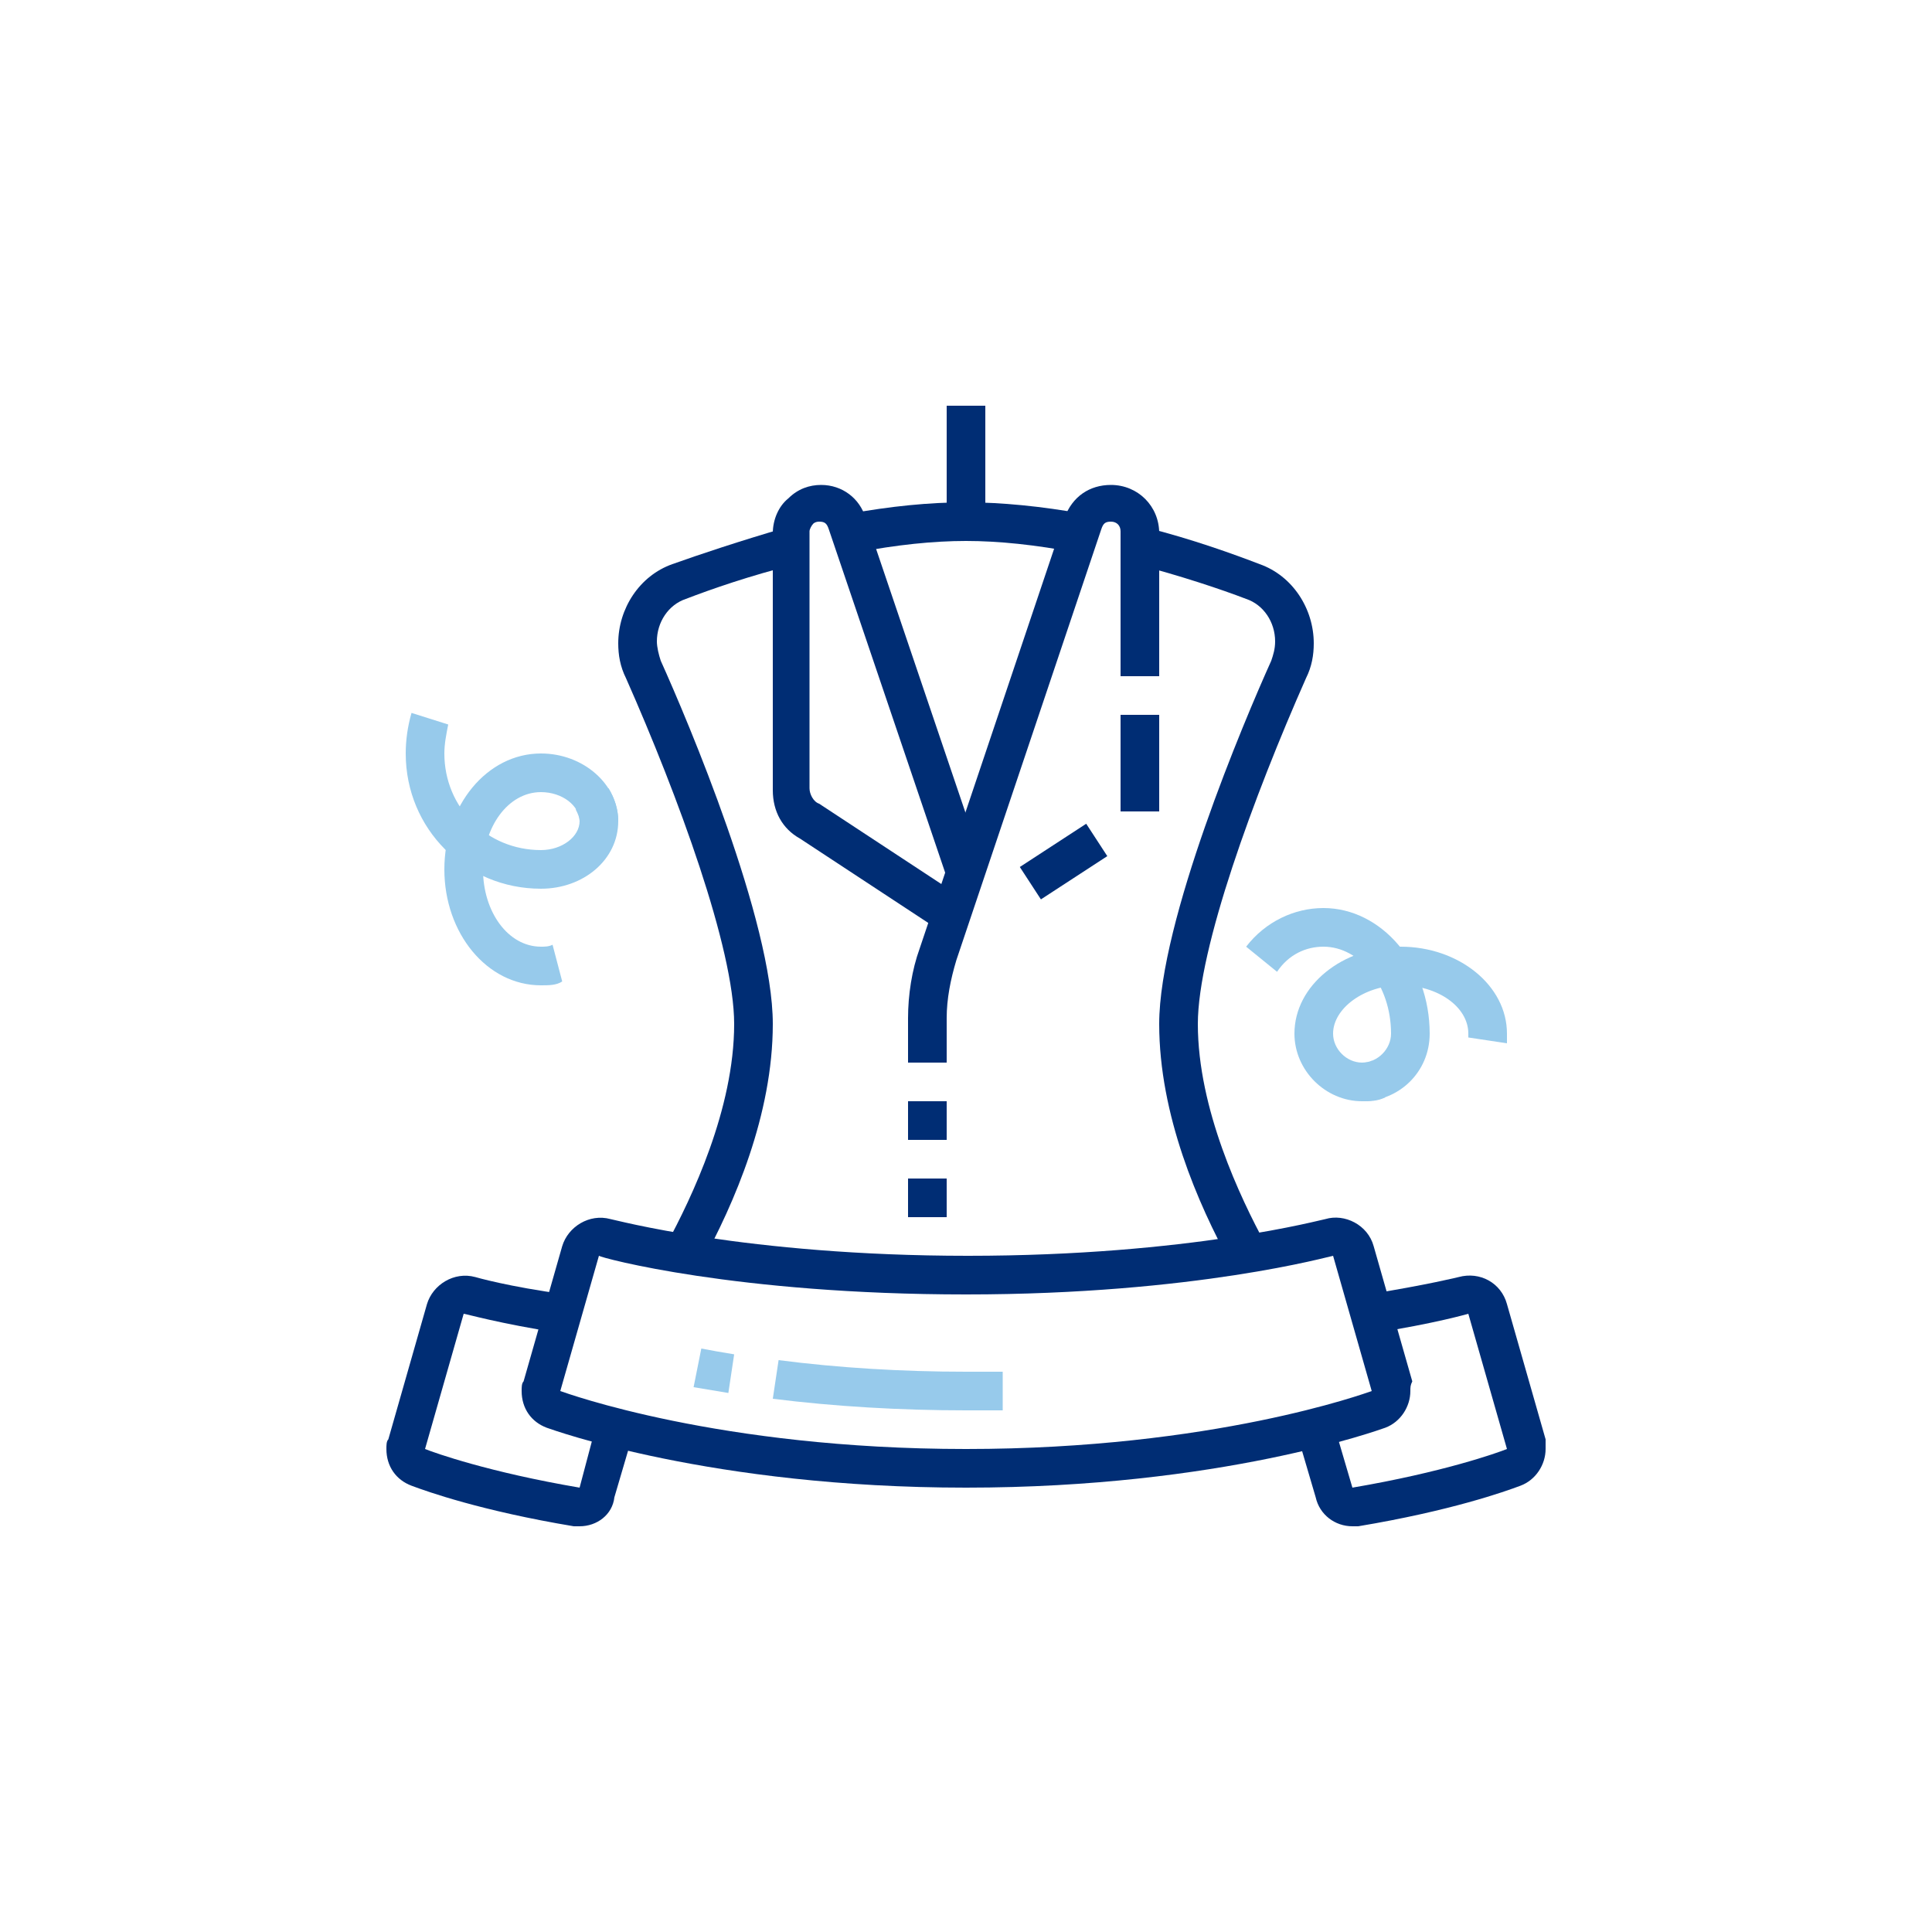 <?xml version="1.0" encoding="utf-8"?>
<!-- Generator: Adobe Illustrator 28.2.0, SVG Export Plug-In . SVG Version: 6.00 Build 0)  -->
<svg version="1.1" id="레이어_1" xmlns="http://www.w3.org/2000/svg" xmlns:xlink="http://www.w3.org/1999/xlink" x="0px"
	 y="0px" viewBox="0 0 100 100" width="100px" height="100px" style="enable-background:new 0 0 100 100;" xml:space="preserve">
<style type="text/css">
	.st0{fill:#002D74;}
	.st1{fill:#97CAEB;}
</style>
<g>
	<path class="st0" d="M30,79c-0.1,0-0.2,0-0.3,0c-4.8-0.8-7.6-1.8-8.4-2.1c-0.8-0.3-1.3-1-1.3-1.9c0-0.2,0-0.4,0.1-0.5l2-7
		c0.3-1,1.4-1.7,2.5-1.4c0,0,1.7,0.5,4.7,0.9L29,69c-3.2-0.5-4.9-1-5-1l-2,7c0.5,0.2,3.3,1.2,8,2l0.9-3.4l1.9,0.5l-1,3.4
		C31.7,78.4,30.9,79,30,79z"/>
	<path class="st1" d="M50,73c-3.4,0-6.8-0.2-10-0.6l0.3-2c3.1,0.4,6.4,0.6,9.7,0.6c0.6,0,1.2,0,1.9,0l0,2C51.3,73,50.6,73,50,73z"/>
	<path class="st1" d="M37.7,72.1c-0.6-0.1-1.2-0.2-1.8-0.3l0.4-2c0.5,0.1,1.1,0.2,1.7,0.3L37.7,72.1z"/>
	<path class="st0" d="M70,79c-0.9,0-1.7-0.6-1.9-1.5l-1-3.4l1.9-0.5l1,3.4c4.7-0.8,7.5-1.8,8-2l-2-7c0,0-1.7,0.5-4.9,1l-0.3-2
		c3.1-0.5,4.7-0.9,4.7-0.9c1.1-0.3,2.2,0.3,2.5,1.4l2,7C80,74.7,80,74.8,80,75c0,0.8-0.5,1.6-1.3,1.9c-0.8,0.3-3.6,1.3-8.4,2.1
		C70.2,79,70.1,79,70,79z"/>
	<path class="st0" d="M63.7,65.4C62,62.3,60,57.7,60,53c0-5.3,4.4-15.7,5.8-18.8c0.1-0.3,0.2-0.6,0.2-1c0-1-0.6-1.9-1.5-2.2
		c-1.3-0.5-3.4-1.2-5.7-1.8l0.5-1.9c2.4,0.6,4.6,1.4,5.9,1.9c1.7,0.6,2.8,2.3,2.8,4.1c0,0.6-0.1,1.2-0.4,1.8
		C64.9,41.2,62,49.1,62,53c0,4.4,2.2,9,3.5,11.4L63.7,65.4z"/>
	<rect x="47" y="61" class="st0" width="2" height="2"/>
	<rect x="47" y="57" class="st0" width="2" height="2"/>
	<path class="st0" d="M49,55h-2v-2.3c0-1.2,0.2-2.5,0.6-3.6l7.5-22.3c0.4-1.1,1.3-1.7,2.4-1.7c1.4,0,2.5,1.1,2.5,2.5V35h-2v-7.5
		c0-0.3-0.2-0.5-0.5-0.5c-0.3,0-0.4,0.1-0.5,0.4l-7.5,22.3c-0.3,1-0.5,2-0.5,3V55z"/>
	<rect x="58" y="37" class="st0" width="2" height="5"/>
	<rect x="53" y="43.6" transform="matrix(0.838 -0.546 0.546 0.838 -15.434 37.277)" class="st0" width="4.1" height="2"/>
	<path class="st0" d="M36.3,65.4l-1.8-1c1.3-2.4,3.5-7,3.5-11.4c0-3.9-2.9-11.8-5.6-17.9c-0.3-0.6-0.4-1.2-0.4-1.8
		c0-1.8,1.1-3.5,2.8-4.1c1.4-0.5,3.5-1.2,5.9-1.9l0.5,1.9c-2.4,0.6-4.4,1.3-5.7,1.8c-0.9,0.3-1.5,1.2-1.5,2.2c0,0.3,0.1,0.7,0.2,1
		C35.6,37.3,40,47.7,40,53C40,57.7,38,62.3,36.3,65.4z"/>
	<path class="st0" d="M55.7,28.6c-2.1-0.4-4-0.6-5.7-0.6c-1.7,0-3.6,0.2-5.7,0.6l-0.4-2c2.2-0.4,4.2-0.6,6.1-0.6
		c1.8,0,3.9,0.2,6.1,0.6L55.7,28.6z"/>
	<path class="st0" d="M48.7,48.2l-7.3-4.8C40.5,42.9,40,42,40,40.9V27.6c0-0.7,0.3-1.4,0.8-1.8c0.5-0.5,1.1-0.7,1.7-0.7c0,0,0,0,0,0
		c1.1,0,2,0.7,2.3,1.7l6.1,18l-1.9,0.6l-6.1-18c-0.1-0.3-0.2-0.4-0.5-0.4c-0.2,0-0.3,0.1-0.3,0.1c-0.1,0.1-0.2,0.3-0.2,0.4v13.3
		c0,0.3,0.2,0.7,0.5,0.8l7.3,4.8L48.7,48.2z"/>
	<rect x="49" y="21" class="st0" width="2" height="6"/>
	<path class="st1" d="M70.5,57c-1.9,0-3.5-1.6-3.5-3.5c0-2.5,2.5-4.5,5.5-4.5c3,0,5.5,2,5.5,4.5c0,0.2,0,0.3,0,0.5l-2-0.3
		c0-0.1,0-0.2,0-0.2c0-1.4-1.6-2.5-3.5-2.5S69,52.2,69,53.5c0,0.8,0.7,1.5,1.5,1.5c0.2,0,0.4,0,0.5-0.1l0.7,1.9
		C71.3,57,70.9,57,70.5,57z"/>
	<path class="st1" d="M70.5,57v-2c0.8,0,1.5-0.7,1.5-1.5c0-2.5-1.6-4.5-3.5-4.5c-0.9,0-1.8,0.4-2.4,1.3L64.5,49c1-1.3,2.5-2,4-2
		c3,0,5.5,2.9,5.5,6.5C74,55.5,72.4,57,70.5,57z"/>
	<path class="st1" d="M28,51c-2.8,0-5-2.7-5-6s2.2-6,5-6c2.2,0,4,1.6,4,3.5h-2c0-0.8-0.9-1.5-2-1.5c-1.7,0-3,1.8-3,4s1.3,4,3,4
		c0.2,0,0.4,0,0.6-0.1l0.5,1.9C28.8,51,28.4,51,28,51z"/>
	<path class="st1" d="M28,46c-3.9,0-7-3.1-7-7c0-0.7,0.1-1.4,0.3-2.1l1.9,0.6C23.1,38,23,38.5,23,39c0,2.8,2.2,5,5,5
		c1.1,0,2-0.7,2-1.5c0-0.2-0.1-0.4-0.2-0.6l1.7-1.1c0.3,0.5,0.5,1.1,0.5,1.7C32,44.5,30.2,46,28,46z"/>
	<path class="st0" d="M50,77c-13.2,0-21.4-3-21.7-3.1c-0.8-0.3-1.3-1-1.3-1.9c0-0.2,0-0.4,0.1-0.5l2-7c0.3-1,1.4-1.7,2.5-1.4
		c0.1,0,7,1.9,18.5,1.9s18.4-1.9,18.5-1.9c1-0.3,2.2,0.3,2.5,1.4l2,7C73,71.7,73,71.8,73,72c0,0.8-0.5,1.6-1.3,1.9
		C71.4,74,63.2,77,50,77z M31,65l-2,7c0.3,0.1,8.2,3,21,3s20.7-2.9,21-3l-2-7c-0.1,0-7.1,2-19,2S31.1,65.1,31,65z"/>
</g>
</svg>
